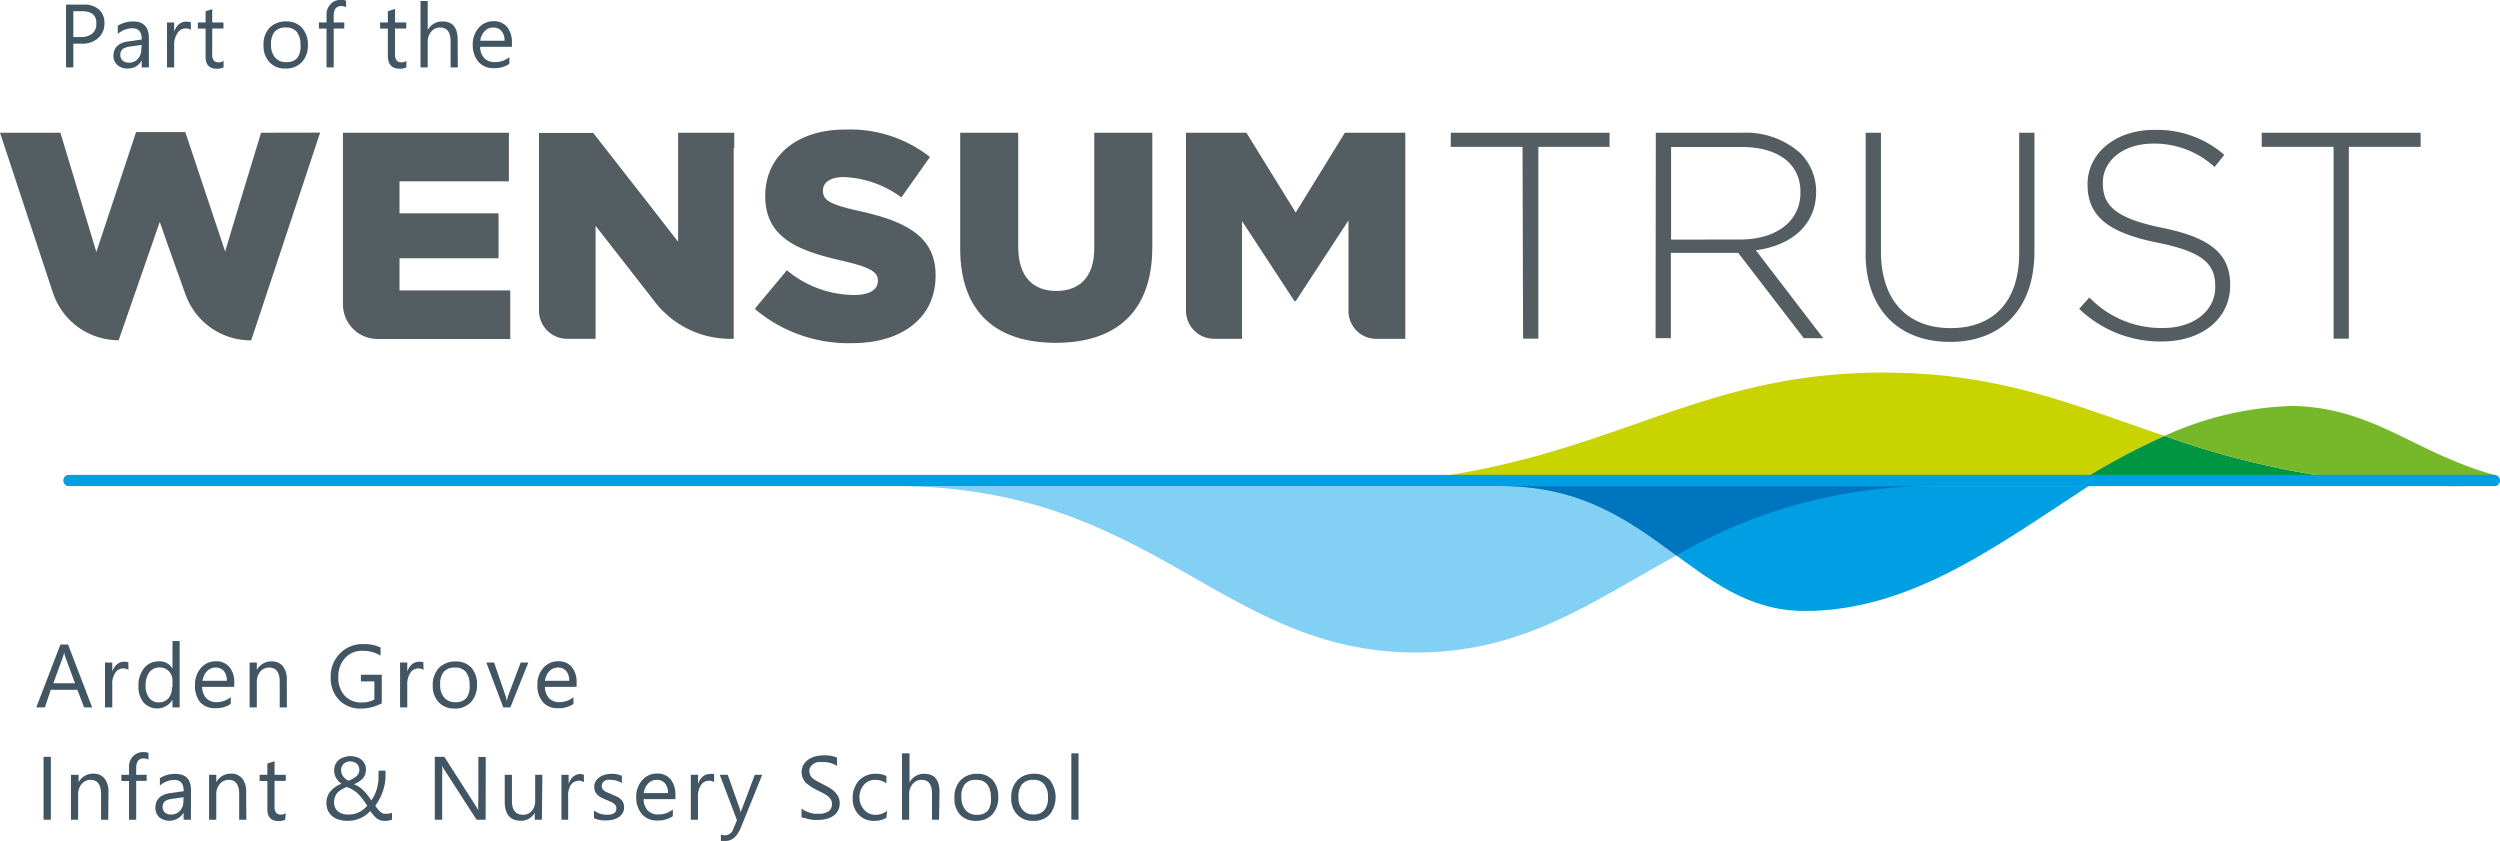 <svg xmlns="http://www.w3.org/2000/svg" viewBox="0 0 222.64 74.89"><defs><style>.a{fill:#262625;}.b{fill:#c8d300;}.c{fill:#009641;}.d{fill:#83d0f5;}.e{fill:#535d62;}.f{fill:#009fe3;}.g{fill:#0075bf;}.h{fill:#76b82a;}.i{isolation:isolate;}.j{fill:#425563;}</style></defs><title>tustlogo</title><path class="a" d="M201,7.5h0l0,.06Z"/><path class="b" d="M167.74,33.18c-19.34,0-26,10.11-51.57,10.11h68.39a63.77,63.77,0,0,1,8.2-4.47c-8-2.7-14.6-5.64-25-5.64"/><path class="c" d="M184.56,43.29h34.75a76.19,76.19,0,0,1-26.54-4.47,63.23,63.23,0,0,0-8.21,4.47"/><path class="d" d="M79.73,43.29H172.5c-23.3,0-29,14.82-46.39,14.82s-23.4-14.82-46.38-14.82"/><path class="e" d="M67.25,27.46l2.83-3.39a9.42,9.42,0,0,0,6,2.2c1.36,0,2.1-.47,2.1-1.26V25c0-.76-.6-1.18-3.1-1.76-3.91-.89-6.93-2-6.93-5.77v-.05c0-3.42,2.7-5.88,7.11-5.88a11.53,11.53,0,0,1,7.56,2.44l-2.55,3.6a9.17,9.17,0,0,0-5.14-1.81c-1.23,0-1.84.52-1.84,1.18V17c0,.84.63,1.21,3.18,1.78,4.22.92,6.85,2.29,6.85,5.72v.06c0,3.75-3,6-7.43,6a12.9,12.9,0,0,1-8.61-3"/><path class="e" d="M85.51,22.13V11.82h5.17V22c0,2.65,1.33,3.91,3.38,3.91s3.39-1.21,3.39-3.78V11.82h5.17V22c0,5.93-3.39,8.53-8.61,8.53s-8.5-2.65-8.5-8.4"/><path class="e" d="M35.58,25.86V23H44.4v-4H35.58V16.15h9.74V11.82H30.54V27.1a3.09,3.09,0,0,0,3.09,3.09H45.44V25.86Z"/><path class="e" d="M119.77,11.82l-4.38,7.11L111,11.82h-5.38V27.67a2.5,2.5,0,0,0,2.49,2.5h.1v0h2.4V19.69l4.67,7.13h.11l4.7-7.19v8.06h0a2.48,2.48,0,0,0,2.49,2.49h2.57V11.82Z"/><path class="e" d="M135.59,13.08H129.2V11.82h14.14v1.26H137V30.16h-1.36Z"/><path class="e" d="M155,21.33c3.07,0,5.34-1.54,5.34-4.19v-.05c0-2.46-1.93-4-5.26-4h-6.26v8.25Zm-7.54-9.51h7.7a7.29,7.29,0,0,1,5.16,1.81A4.87,4.87,0,0,1,161.74,17v.05c0,3.06-2.28,4.82-5.37,5.24l6,7.83h-1.73l-5.84-7.6h-6v7.6h-1.36Z"/><path class="e" d="M166.15,22.54V11.82h1.36V22.41c0,4.32,2.33,6.81,6.21,6.81,3.72,0,6.1-2.26,6.1-6.68V11.82h1.36V22.38c0,5.26-3.06,8.07-7.52,8.07s-7.52-2.78-7.52-7.91"/><path class="e" d="M185.18,27.49l.89-1a8.88,8.88,0,0,0,6.57,2.72c2.75,0,4.64-1.55,4.64-3.64V25.5c0-1.94-1-3.07-5.19-3.9-4.4-.89-6.18-2.39-6.18-5.16v-.06c0-2.72,2.49-4.81,5.89-4.81a9.11,9.11,0,0,1,6.29,2.22l-.87,1.08a7.91,7.91,0,0,0-5.47-2.08c-2.7,0-4.48,1.55-4.48,3.46v.05c0,1.94,1,3.12,5.34,4s6,2.39,6,5.06v.05c0,3-2.54,5-6.08,5a10.44,10.44,0,0,1-7.39-2.93"/><path class="e" d="M207.82,13.08h-6.4V11.82h14.15v1.26h-6.39V30.16h-1.36Z"/><path class="e" d="M65.39,13.16h0V11.82h-5v9.71l-2.87-3.69-4.69-6H48V27.67a2.51,2.51,0,0,0,2.4,2.5v0h2.64V20.11l5.18,6.64h0a8.48,8.48,0,0,0,6.51,3.42v0h.61v-17Z"/><path class="e" d="M23.25,11.82,21.37,18l-1.32,4.4L16.5,11.76H12.12L8.58,22.44,5.38,11.82H0L4.69,26h0v0h0l.06.17h0a6.16,6.16,0,0,0,5.81,4.13h0l.09-.24,3.58-10.3.73,2.1L16.44,26l.09.25h0a6.17,6.17,0,0,0,5.77,4.06h.07l6.14-18.5Z"/><path class="f" d="M186,43.29H133.77c13.35,0,16.84,11.12,26.95,11.12,9.46,0,17.18-5.87,25.1-11Z"/><path class="g" d="M133.77,43.29c7.17,0,11.5,3.21,15.53,6.18a45.34,45.34,0,0,1,23.2-6.18Z"/><path class="h" d="M222.15,42.3c-7.08-1.94-10.71-6-18-6.15a29.5,29.5,0,0,0-11.39,2.67,76.2,76.2,0,0,0,26.55,4.47h2.84Z"/><path class="f" d="M222.15,43.29H6.05a.51.51,0,0,1,0-1h216.1a.51.51,0,0,1,.49.53.5.5,0,0,1-.49.48"/><g class="i"><g class="i"><path class="j" d="M8.21,63H7.49l-.6-1.57H4.52L4,63H3.23l2.15-5.6h.68ZM6.68,60.85,5.8,58.46a2.21,2.21,0,0,1-.09-.37h0a2.87,2.87,0,0,1-.09.37l-.87,2.39Z"/><path class="j" d="M11.44,59.66a.77.77,0,0,0-.49-.13.82.82,0,0,0-.68.38A1.75,1.75,0,0,0,10,61v2H9.35V59H10v.82h0a1.4,1.4,0,0,1,.42-.66,1,1,0,0,1,.63-.23,1.25,1.25,0,0,1,.38.05Z"/><path class="j" d="M16,63h-.64v-.68h0a1.61,1.61,0,0,1-2.58.23,2.18,2.18,0,0,1-.45-1.46,2.42,2.42,0,0,1,.5-1.59,1.64,1.64,0,0,1,1.33-.6,1.29,1.29,0,0,1,1.2.65h0V57.09H16Zm-.64-1.81v-.59a1.16,1.16,0,0,0-.32-.82,1.12,1.12,0,0,0-.82-.34,1.13,1.13,0,0,0-.92.43,1.93,1.93,0,0,0-.33,1.19,1.65,1.65,0,0,0,.32,1.09,1,1,0,0,0,.86.4,1.11,1.11,0,0,0,.87-.38A1.48,1.48,0,0,0,15.31,61.2Z"/><path class="j" d="M20.86,61.17H18a1.54,1.54,0,0,0,.36,1,1.26,1.26,0,0,0,.95.36,2,2,0,0,0,1.24-.44v.6a2.34,2.34,0,0,1-1.39.38,1.72,1.72,0,0,1-1.34-.54A2.27,2.27,0,0,1,17.37,61a2.2,2.2,0,0,1,.53-1.52,1.7,1.7,0,0,1,1.31-.59,1.51,1.51,0,0,1,1.22.51,2.1,2.1,0,0,1,.43,1.41Zm-.66-.54a1.33,1.33,0,0,0-.26-.87.94.94,0,0,0-.74-.31,1,1,0,0,0-.77.33,1.47,1.47,0,0,0-.39.85Z"/><path class="j" d="M25.55,63h-.64V60.73c0-.85-.31-1.28-.93-1.28a1,1,0,0,0-.8.36,1.37,1.37,0,0,0-.31.92V63h-.64V59h.64v.66h0a1.47,1.47,0,0,1,1.32-.76,1.24,1.24,0,0,1,1,.43,1.89,1.89,0,0,1,.35,1.22Z"/><path class="j" d="M34,62.63a3.82,3.82,0,0,1-1.87.47,2.58,2.58,0,0,1-1.94-.77,2.82,2.82,0,0,1-.74-2,2.88,2.88,0,0,1,.82-2.13,2.79,2.79,0,0,1,2.08-.84,3.55,3.55,0,0,1,1.54.3v.73a2.94,2.94,0,0,0-1.61-.43,2,2,0,0,0-1.55.64,2.4,2.4,0,0,0-.6,1.68,2.37,2.37,0,0,0,.56,1.67,2,2,0,0,0,1.52.61,2.39,2.39,0,0,0,1.13-.26V60.68H32.14v-.59H34Z"/><path class="j" d="M37.72,59.66a.74.74,0,0,0-.48-.13.82.82,0,0,0-.69.38A1.83,1.83,0,0,0,36.27,61v2h-.64V59h.64v.82h0a1.4,1.4,0,0,1,.42-.66,1,1,0,0,1,.63-.23,1.25,1.25,0,0,1,.38.05Z"/><path class="j" d="M40.49,63.1a1.84,1.84,0,0,1-1.42-.56,2.09,2.09,0,0,1-.53-1.49,2.19,2.19,0,0,1,.55-1.57,2,2,0,0,1,1.49-.57,1.83,1.83,0,0,1,1.4.55,2.22,2.22,0,0,1,.5,1.53,2.18,2.18,0,0,1-.54,1.54A1.91,1.91,0,0,1,40.49,63.1Zm0-3.65a1.21,1.21,0,0,0-1,.42A1.73,1.73,0,0,0,39.2,61a1.64,1.64,0,0,0,.36,1.12,1.21,1.21,0,0,0,1,.41,1.16,1.16,0,0,0,1-.4A1.76,1.76,0,0,0,41.82,61a1.8,1.8,0,0,0-.33-1.16A1.17,1.17,0,0,0,40.53,59.45Z"/><path class="j" d="M47.05,59l-1.6,4h-.63l-1.51-4H44l1,2.9a3.25,3.25,0,0,1,.14.56h0a2.67,2.67,0,0,1,.13-.54L46.37,59Z"/><path class="j" d="M51.35,61.17H48.53a1.49,1.49,0,0,0,.36,1,1.22,1.22,0,0,0,.94.36,2,2,0,0,0,1.24-.44v.6a2.34,2.34,0,0,1-1.39.38,1.68,1.68,0,0,1-1.33-.54A2.23,2.23,0,0,1,47.86,61a2.2,2.2,0,0,1,.53-1.52,1.7,1.7,0,0,1,1.32-.59,1.5,1.5,0,0,1,1.21.51,2.1,2.1,0,0,1,.43,1.41Zm-.66-.54a1.33,1.33,0,0,0-.26-.87.94.94,0,0,0-.74-.31,1,1,0,0,0-.77.33,1.47,1.47,0,0,0-.39.85Z"/></g><g class="i"><path class="j" d="M4.53,73H3.88v-5.6h.65Z"/><path class="j" d="M9.64,73H9V70.73c0-.85-.31-1.28-.93-1.28a1,1,0,0,0-.79.36,1.37,1.37,0,0,0-.32.92V73H6.32V69H7v.66H7a1.45,1.45,0,0,1,1.31-.76,1.22,1.22,0,0,1,1,.43,1.89,1.89,0,0,1,.35,1.22Z"/><path class="j" d="M13.22,67.65a.82.82,0,0,0-.42-.11c-.45,0-.67.29-.67.85V69h.93v.54h-.93V73h-.64V69.55h-.68V69h.68v-.65a1.34,1.34,0,0,1,.36-1,1.23,1.23,0,0,1,.91-.37,1.17,1.17,0,0,1,.46.07Z"/><path class="j" d="M17,73h-.65v-.63h0a1.47,1.47,0,0,1-2.17.41,1.15,1.15,0,0,1-.34-.84c0-.75.45-1.19,1.33-1.31l1.19-.17c0-.68-.27-1-.82-1a1.94,1.94,0,0,0-1.3.5v-.66a2.45,2.45,0,0,1,1.35-.38c1,0,1.42.5,1.42,1.5Zm-.65-2-1,.14a1.46,1.46,0,0,0-.67.22.72.72,0,0,0,0,1,.84.84,0,0,0,.56.18,1,1,0,0,0,.78-.33,1.19,1.19,0,0,0,.31-.85Z"/><path class="j" d="M21.94,73H21.3V70.73c0-.85-.31-1.28-.93-1.28a1,1,0,0,0-.79.36,1.37,1.37,0,0,0-.32.92V73h-.64V69h.64v.66h0a1.45,1.45,0,0,1,1.31-.76,1.22,1.22,0,0,1,1,.43,1.83,1.83,0,0,1,.35,1.22Z"/><path class="j" d="M25.4,73a1.26,1.26,0,0,1-.59.12q-1.05,0-1-1.17V69.55h-.69V69h.69V68l.64-.21V69h1v.54h-1v2.26a.92.92,0,0,0,.13.57.54.54,0,0,0,.46.17.63.63,0,0,0,.41-.13Z"/><path class="j" d="M34.25,73.1a1.25,1.25,0,0,1-.4-.06,1.34,1.34,0,0,1-.31-.17,1.85,1.85,0,0,1-.28-.28,4.15,4.15,0,0,1-.28-.36,3.73,3.73,0,0,1-.36.32,2.35,2.35,0,0,1-.46.28,3,3,0,0,1-.55.2,3.14,3.14,0,0,1-.64.07A2.65,2.65,0,0,1,30.2,73a1.55,1.55,0,0,1-.6-.31,1.36,1.36,0,0,1-.39-.5,1.54,1.54,0,0,1-.14-.7,1.59,1.59,0,0,1,.34-1,2.38,2.38,0,0,1,1-.69,2.12,2.12,0,0,1-.24-.2,2.56,2.56,0,0,1-.2-.26,1,1,0,0,1-.15-.33,1.23,1.23,0,0,1-.06-.39,1.33,1.33,0,0,1,.11-.54,1.27,1.27,0,0,1,.31-.41,1.34,1.34,0,0,1,.46-.24,1.79,1.79,0,0,1,.57-.09,1.64,1.64,0,0,1,.56.09,1.07,1.07,0,0,1,.43.24,1.16,1.16,0,0,1,.29.37,1.3,1.3,0,0,1,.1.49,1.16,1.16,0,0,1-.27.78,2.15,2.15,0,0,1-.8.53,2.09,2.09,0,0,1,.49.26,2.57,2.57,0,0,1,.4.34,4.55,4.55,0,0,1,.35.4l.31.44a3.26,3.26,0,0,0,.48-1,3.68,3.68,0,0,0,.16-1.11,2.46,2.46,0,0,0,0-.28,2,2,0,0,0,0-.26h.62a1.09,1.09,0,0,1,0,.24,2.35,2.35,0,0,1,0,.28,3.42,3.42,0,0,1-.07.71,5.6,5.6,0,0,1-.2.7,4.15,4.15,0,0,1-.29.64,4.9,4.9,0,0,1-.35.56c.09.13.18.24.25.33a1.66,1.66,0,0,0,.23.23,1,1,0,0,0,.24.14.79.79,0,0,0,.28,0,1.05,1.05,0,0,0,.24,0,1.44,1.44,0,0,0,.25-.08V73l-.3.08A1.53,1.53,0,0,1,34.25,73.1ZM31,72.54a2.38,2.38,0,0,0,.55-.06,2.29,2.29,0,0,0,.46-.17,2.08,2.08,0,0,0,.38-.25,3,3,0,0,0,.31-.3c-.16-.25-.3-.46-.44-.64a4.55,4.55,0,0,0-.4-.45,2.3,2.3,0,0,0-.44-.33,3,3,0,0,0-.54-.25,3.1,3.1,0,0,0-.45.21,1.72,1.72,0,0,0-.36.28,1.14,1.14,0,0,0-.23.38,1.28,1.28,0,0,0-.09.5,1,1,0,0,0,.1.47.82.82,0,0,0,.27.34,1,1,0,0,0,.39.2A1.57,1.57,0,0,0,31,72.54Zm1-4a.67.67,0,0,0-.08-.33.55.55,0,0,0-.18-.22.6.6,0,0,0-.25-.13.86.86,0,0,0-.27-.05.87.87,0,0,0-.61.21.74.74,0,0,0-.23.56.94.94,0,0,0,.05.3.87.87,0,0,0,.14.27.8.8,0,0,0,.2.21,1.32,1.32,0,0,0,.25.16,2,2,0,0,0,.73-.4A.73.73,0,0,0,32,68.55Z"/><path class="j" d="M43.25,73h-.81l-2.88-4.47a2.31,2.31,0,0,1-.18-.35h0a6.05,6.05,0,0,1,0,.77V73h-.66v-5.6h.85l2.81,4.39a4.31,4.31,0,0,1,.22.38h0a5.46,5.46,0,0,1,0-.83V67.41h.66Z"/><path class="j" d="M48.26,73h-.64v-.63h0a1.33,1.33,0,0,1-1.24.72c-.95,0-1.43-.57-1.43-1.7V69h.64V71.3c0,.84.32,1.26,1,1.26a1,1,0,0,0,.77-.34,1.35,1.35,0,0,0,.3-.91V69h.64Z"/><path class="j" d="M52,69.66a.74.74,0,0,0-.48-.13.85.85,0,0,0-.69.38A1.83,1.83,0,0,0,50.6,71v2H50V69h.64v.82h0a1.4,1.4,0,0,1,.42-.66,1,1,0,0,1,.63-.23A1.2,1.2,0,0,1,52,69Z"/><path class="j" d="M52.9,72.86v-.68a1.91,1.91,0,0,0,1.15.38c.56,0,.84-.18.84-.56a.45.45,0,0,0-.07-.27.64.64,0,0,0-.2-.2,1.06,1.06,0,0,0-.28-.15L54,71.23c-.18-.07-.33-.14-.47-.21a1.4,1.4,0,0,1-.33-.24,1,1,0,0,1-.21-.31,1.19,1.19,0,0,1-.07-.4,1,1,0,0,1,.13-.5,1.2,1.2,0,0,1,.35-.36,1.47,1.47,0,0,1,.49-.22,2.12,2.12,0,0,1,.57-.08,2.25,2.25,0,0,1,.92.18v.65a1.81,1.81,0,0,0-1-.29,1.66,1.66,0,0,0-.33,0,.9.9,0,0,0-.24.12.46.46,0,0,0-.16.18.44.44,0,0,0-.06.23.53.53,0,0,0,.06.26.46.46,0,0,0,.16.18,1,1,0,0,0,.27.15l.35.15.48.21a1.61,1.61,0,0,1,.36.24,1,1,0,0,1,.23.31,1.08,1.08,0,0,1,.08.42,1,1,0,0,1-.13.51,1.24,1.24,0,0,1-.35.37,2,2,0,0,1-.51.21,2.32,2.32,0,0,1-.59.07A2.25,2.25,0,0,1,52.9,72.86Z"/><path class="j" d="M60.15,71.17H57.32a1.49,1.49,0,0,0,.36,1,1.26,1.26,0,0,0,1,.36,2,2,0,0,0,1.24-.44v.6a2.36,2.36,0,0,1-1.39.38,1.72,1.72,0,0,1-1.34-.54A2.27,2.27,0,0,1,56.66,71a2.2,2.2,0,0,1,.53-1.52,1.7,1.7,0,0,1,1.31-.59,1.51,1.51,0,0,1,1.22.51,2.16,2.16,0,0,1,.43,1.41Zm-.66-.54a1.28,1.28,0,0,0-.27-.87.92.92,0,0,0-.73-.31,1,1,0,0,0-.77.33,1.47,1.47,0,0,0-.39.85Z"/><path class="j" d="M63.6,69.66a.74.74,0,0,0-.48-.13.84.84,0,0,0-.69.38A1.83,1.83,0,0,0,62.16,71v2h-.64V69h.64v.82h0a1.4,1.4,0,0,1,.42-.66,1,1,0,0,1,.63-.23,1.2,1.2,0,0,1,.38,0Z"/><path class="j" d="M67.88,69,66,73.65c-.33.83-.79,1.24-1.38,1.24a1.61,1.61,0,0,1-.42,0v-.57a1.47,1.47,0,0,0,.38.07.8.8,0,0,0,.73-.58l.32-.76L64.1,69h.71l1.09,3.08.08.3h0c0-.06,0-.16.08-.3L67.22,69Z"/><path class="j" d="M71.38,72.78V72a1.48,1.48,0,0,0,.32.21l.39.16.42.1.38,0a1.49,1.49,0,0,0,.9-.22.77.77,0,0,0,.3-.65.71.71,0,0,0-.1-.39,1,1,0,0,0-.27-.31,3.84,3.84,0,0,0-.42-.27l-.52-.26c-.19-.1-.38-.2-.54-.3a3.31,3.31,0,0,1-.45-.34,1.37,1.37,0,0,1-.29-.42,1.27,1.27,0,0,1-.11-.54,1.31,1.31,0,0,1,.17-.67,1.38,1.38,0,0,1,.44-.46,1.84,1.84,0,0,1,.62-.28,3,3,0,0,1,.72-.09,2.73,2.73,0,0,1,1.2.2v.74a2.16,2.16,0,0,0-1.27-.34,2.09,2.09,0,0,0-.43,0,1.16,1.16,0,0,0-.38.15.84.84,0,0,0-.27.26.64.64,0,0,0-.11.39.84.84,0,0,0,.08.37.81.81,0,0,0,.24.29,2.5,2.5,0,0,0,.38.25l.51.26.57.31a2.55,2.55,0,0,1,.48.37,1.71,1.71,0,0,1,.32.44,1.23,1.23,0,0,1,.12.55,1.37,1.37,0,0,1-.16.7,1.33,1.33,0,0,1-.44.47,1.83,1.83,0,0,1-.64.26,3,3,0,0,1-.75.08l-.33,0-.4-.06-.38-.1A1.2,1.2,0,0,1,71.38,72.78Z"/><path class="j" d="M78.94,72.82a2,2,0,0,1-1.1.28,1.78,1.78,0,0,1-1.38-.56,2,2,0,0,1-.52-1.44,2.25,2.25,0,0,1,.56-1.59,2,2,0,0,1,1.52-.6,2,2,0,0,1,.92.2v.66a1.6,1.6,0,0,0-1-.32,1.28,1.28,0,0,0-1,.44,1.65,1.65,0,0,0-.4,1.16A1.62,1.62,0,0,0,77,72.16a1.28,1.28,0,0,0,1,.4,1.58,1.58,0,0,0,1-.35Z"/><path class="j" d="M83.63,73H83V70.7c0-.83-.3-1.25-.92-1.25a1,1,0,0,0-.79.36,1.33,1.33,0,0,0-.32.93V73h-.64V67.09H81v2.58h0a1.47,1.47,0,0,1,1.31-.76c.91,0,1.36.55,1.36,1.63Z"/><path class="j" d="M86.9,73.1a1.82,1.82,0,0,1-1.41-.56A2.09,2.09,0,0,1,85,71.05a2.15,2.15,0,0,1,.55-1.57A2,2,0,0,1,87,68.91a1.83,1.83,0,0,1,1.4.55A2.22,2.22,0,0,1,88.9,71a2.18,2.18,0,0,1-.54,1.54A1.92,1.92,0,0,1,86.9,73.1Zm0-3.65a1.19,1.19,0,0,0-1,.42A1.73,1.73,0,0,0,85.62,71,1.64,1.64,0,0,0,86,72.15a1.21,1.21,0,0,0,1,.41,1.18,1.18,0,0,0,1-.4A1.76,1.76,0,0,0,88.24,71a1.8,1.8,0,0,0-.33-1.16A1.18,1.18,0,0,0,87,69.45Z"/><path class="j" d="M92,73.1a1.82,1.82,0,0,1-1.41-.56,2,2,0,0,1-.53-1.49,2.15,2.15,0,0,1,.55-1.57,2,2,0,0,1,1.49-.57,1.81,1.81,0,0,1,1.39.55,2.53,2.53,0,0,1,0,3.07A1.9,1.9,0,0,1,92,73.1ZM92,69.45a1.23,1.23,0,0,0-1,.42A1.73,1.73,0,0,0,90.7,71a1.59,1.59,0,0,0,.37,1.12,1.2,1.2,0,0,0,1,.41,1.16,1.16,0,0,0,.95-.4A1.71,1.71,0,0,0,93.33,71,1.75,1.75,0,0,0,93,69.86,1.16,1.16,0,0,0,92,69.45Z"/><path class="j" d="M96.05,73h-.64V67.09h.64Z"/></g></g><g class="i"><g class="i"><path class="j" d="M6.53,3.89V6H5.88V.41H7.42A2,2,0,0,1,8.81.84,1.58,1.58,0,0,1,9.3,2.08a1.68,1.68,0,0,1-.55,1.3,2.08,2.08,0,0,1-1.48.51ZM6.53,1V3.3h.69a1.59,1.59,0,0,0,1-.31,1.1,1.1,0,0,0,.36-.88Q8.62,1,7.3,1Z"/><path class="j" d="M13.26,6h-.64V5.38h0a1.34,1.34,0,0,1-1.23.72,1.32,1.32,0,0,1-.94-.31A1.11,1.11,0,0,1,10.1,5c0-.75.44-1.19,1.32-1.31l1.2-.17c0-.68-.27-1-.82-1a2,2,0,0,0-1.31.5V2.29a2.51,2.51,0,0,1,1.36-.38q1.41,0,1.41,1.5Zm-.64-2-1,.14a1.55,1.55,0,0,0-.68.22.63.63,0,0,0-.22.56.63.63,0,0,0,.21.48.81.81,0,0,0,.55.18,1,1,0,0,0,.79-.33,1.19,1.19,0,0,0,.31-.85Z"/><path class="j" d="M17,2.66a.74.74,0,0,0-.48-.13.85.85,0,0,0-.69.38A1.83,1.83,0,0,0,15.51,4V6h-.64V2h.64v.82h0a1.57,1.57,0,0,1,.42-.66,1,1,0,0,1,.63-.23A1.16,1.16,0,0,1,17,2Z"/><path class="j" d="M19.91,6a1.31,1.31,0,0,1-.6.12q-1.05,0-1-1.17V2.55h-.69V2h.69V1L18.9.82V2h1v.54h-1V4.81a.92.92,0,0,0,.13.57.56.56,0,0,0,.46.17.68.68,0,0,0,.42-.13Z"/><path class="j" d="M25.42,6.1A1.82,1.82,0,0,1,24,5.54a2.09,2.09,0,0,1-.53-1.49A2.15,2.15,0,0,1,24,2.48a2,2,0,0,1,1.49-.57,1.81,1.81,0,0,1,1.39.55A2.18,2.18,0,0,1,27.42,4a2.18,2.18,0,0,1-.54,1.54A1.92,1.92,0,0,1,25.42,6.1Zm0-3.65a1.23,1.23,0,0,0-1,.42A1.78,1.78,0,0,0,24.14,4a1.64,1.64,0,0,0,.36,1.12,1.2,1.2,0,0,0,1,.41,1.18,1.18,0,0,0,1-.4A1.76,1.76,0,0,0,26.76,4a1.8,1.8,0,0,0-.33-1.16A1.18,1.18,0,0,0,25.47,2.45Z"/><path class="j" d="M30.82.65a.89.89,0,0,0-.43-.11c-.45,0-.67.29-.67.85V2h.94v.54h-.94V6h-.64V2.55H28.4V2h.68V1.36a1.3,1.3,0,0,1,.37-1,1.19,1.19,0,0,1,.9-.37,1.23,1.23,0,0,1,.47.07Z"/><path class="j" d="M36.19,6a1.28,1.28,0,0,1-.6.12q-1.05,0-1.05-1.17V2.55h-.69V2h.69V1l.64-.21V2h1v.54h-1V4.81a.91.91,0,0,0,.14.57.52.52,0,0,0,.45.17.68.68,0,0,0,.42-.13Z"/><path class="j" d="M40.77,6h-.64V3.7c0-.83-.31-1.25-.93-1.25a1,1,0,0,0-.79.36,1.33,1.33,0,0,0-.32.93V6h-.64V.09h.64V2.67h0a1.47,1.47,0,0,1,1.31-.76c.91,0,1.36.55,1.36,1.63Z"/><path class="j" d="M45.59,4.17H42.76a1.49,1.49,0,0,0,.36,1,1.26,1.26,0,0,0,1,.36,2,2,0,0,0,1.24-.44v.6a2.36,2.36,0,0,1-1.39.38,1.72,1.72,0,0,1-1.34-.54A2.27,2.27,0,0,1,42.1,4a2.2,2.2,0,0,1,.53-1.52,1.7,1.7,0,0,1,1.31-.59,1.51,1.51,0,0,1,1.22.51,2.16,2.16,0,0,1,.43,1.41Zm-.66-.54a1.28,1.28,0,0,0-.27-.87.92.92,0,0,0-.73-.31,1,1,0,0,0-.77.33,1.47,1.47,0,0,0-.39.85Z"/></g></g></svg>